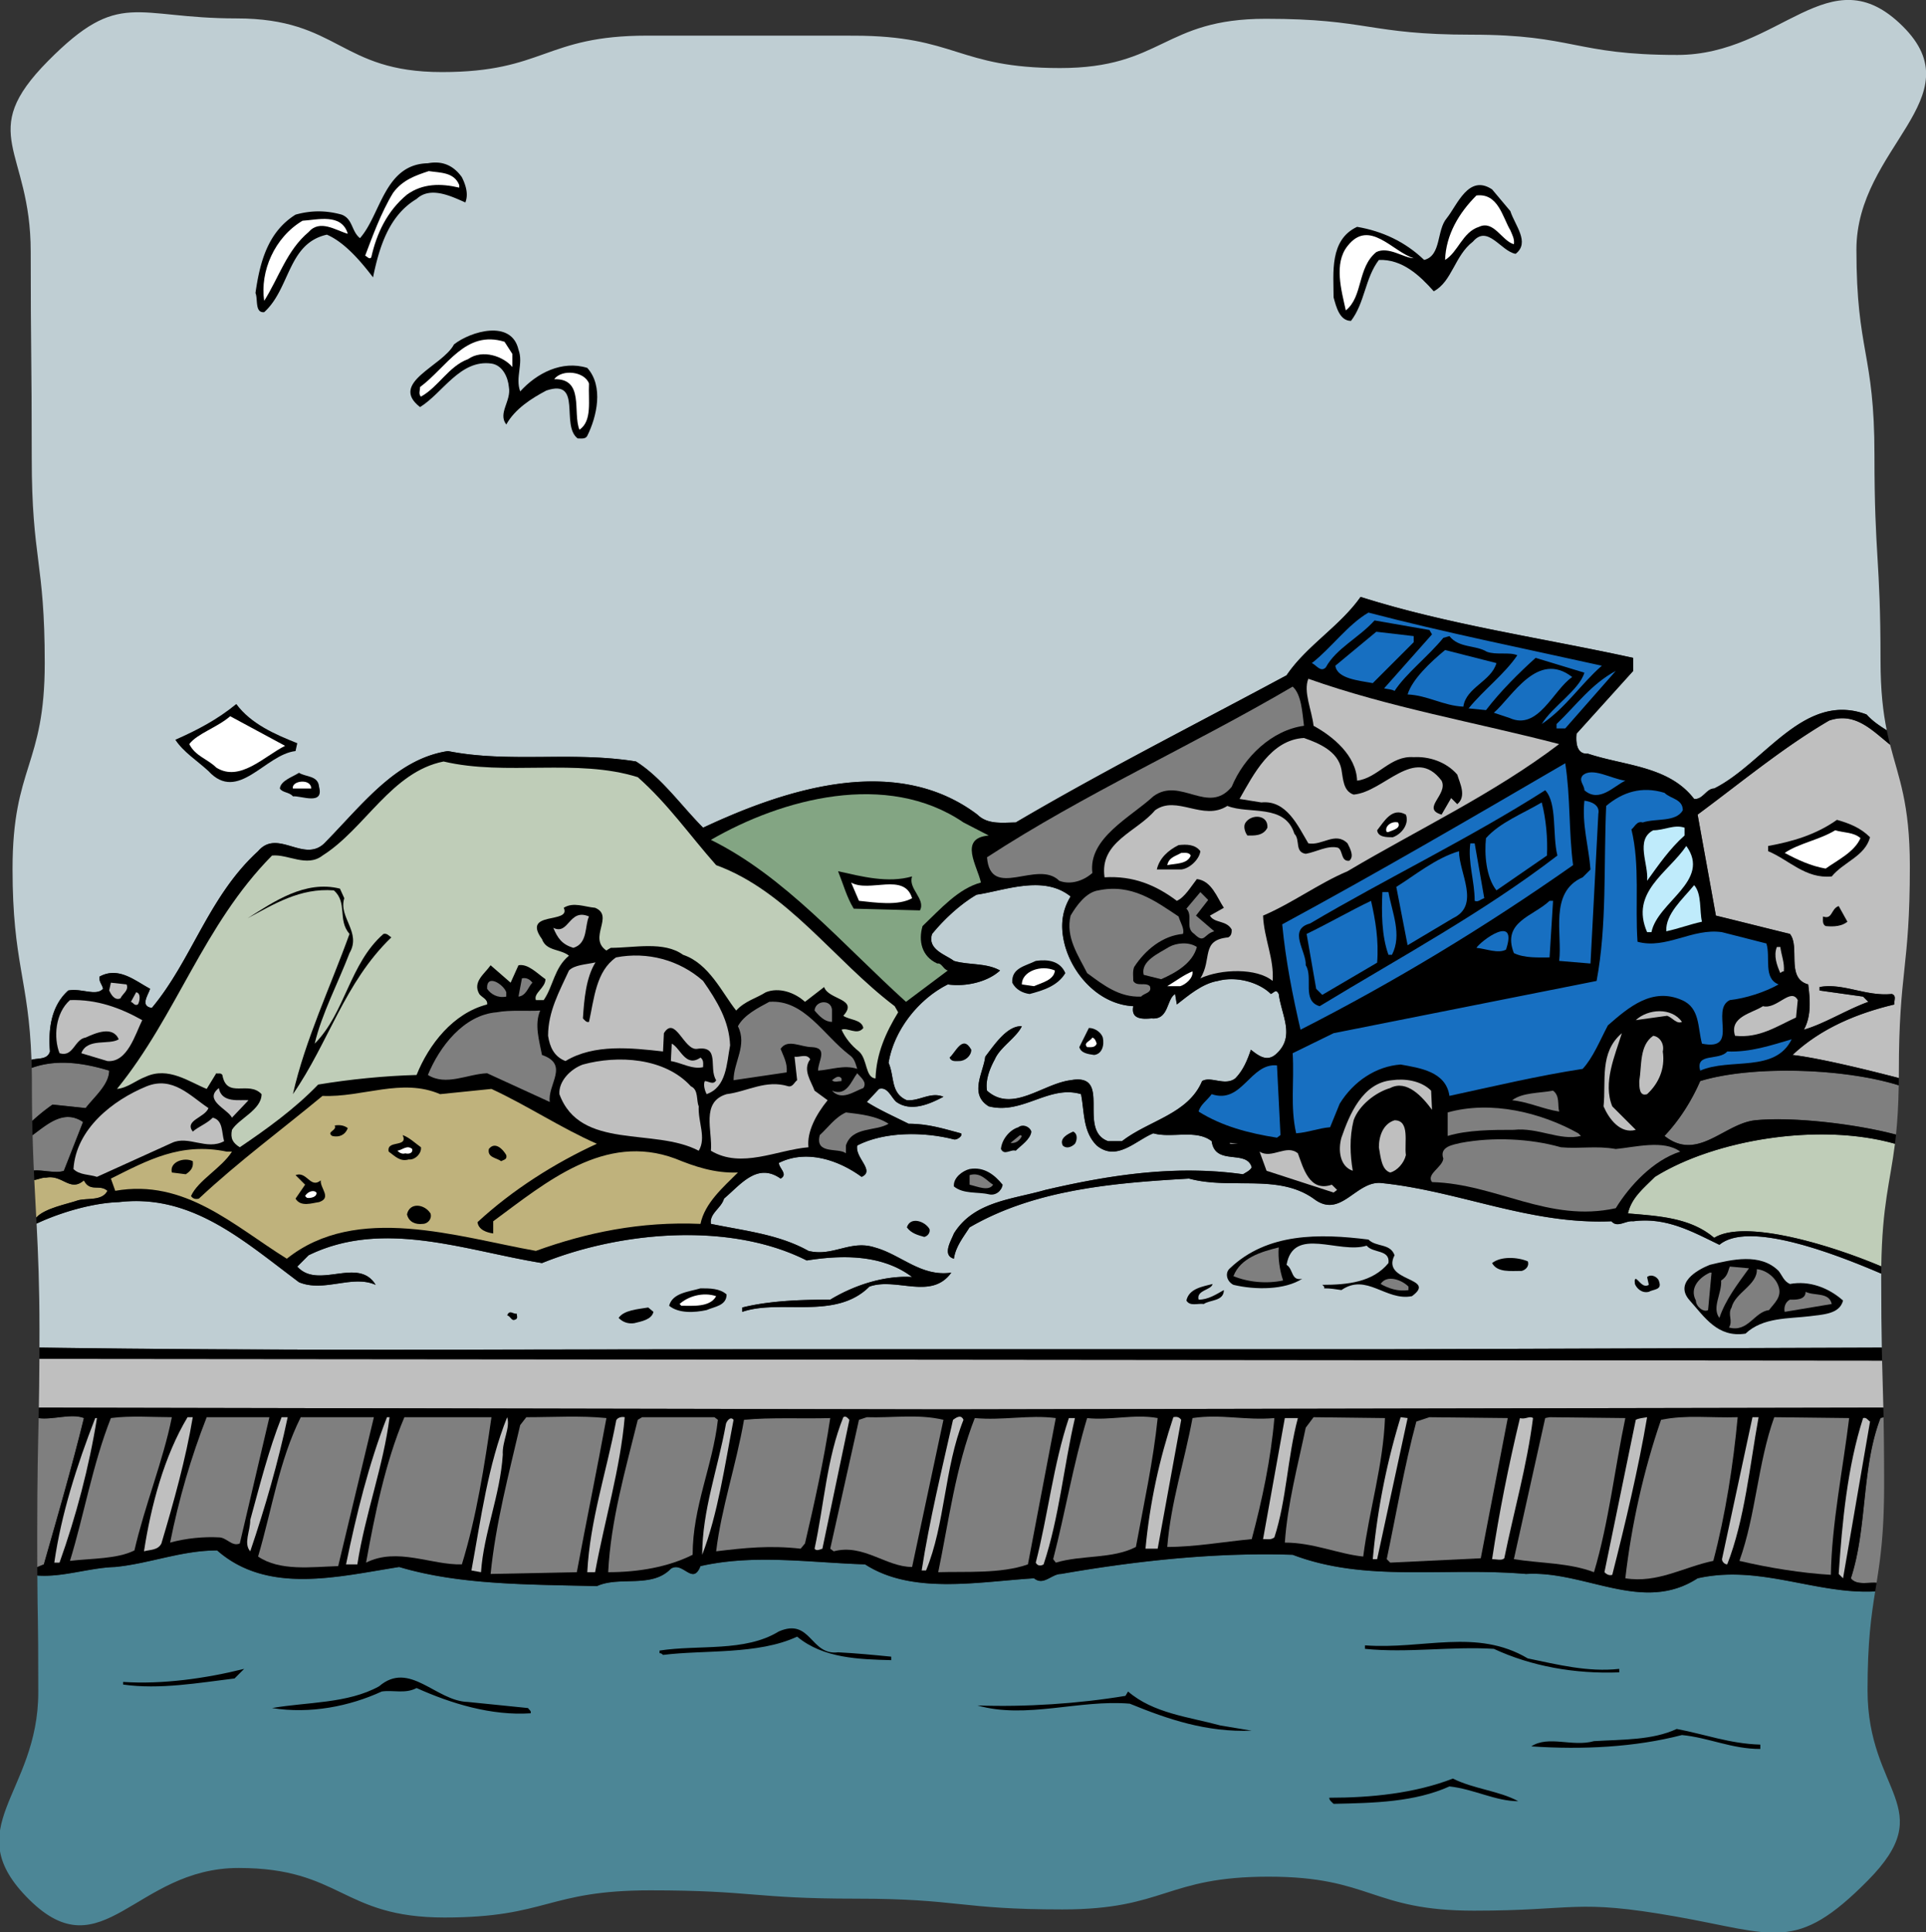 <svg xmlns="http://www.w3.org/2000/svg" width="424.629" height="426.07"><rect width="100%" height="100%" fill="#333333" stroke="none"/><defs><clipPath id="a"><path d="M2 0h422.629v234H2Zm0 0"/></clipPath><clipPath id="b"><path d="M0 341h419v85.07H0Zm0 0"/></clipPath></defs><g clip-path="url(#a)"><path fill="#bfced3" d="M11.012 231.84c-.387-4.8.191-9.985 4.031-13.442 2.879-.574 6.144 1.344 7.68-.382-.192-.961-.961-1.536-.77-2.688 4.227-2.305 7.875.961 11.137 2.688-.383 1.343-2.305 3.84.387 4.222 8.832-10.558 12.48-24.574 23.421-34.558 4.418-5.184 10.368 3.074 14.977-2.114 8.258-8.445 15.55-18.238 26.879-19.964 13.441 2.687 27.457 0 41.473 2.3 5.761 3.649 9.984 9.793 14.785 14.594 18.047-8.45 42.433-16.512 60.48-2.879 2.305 2.305 5.762 1.727 8.45 1.727 19.581-11.52 39.742-21.696 59.71-32.45 4.418-6.527 11.711-10.75 16.32-17.277 19.391 6.145 39.938 9.024 60.098 13.438v2.883l-12.48 13.824c-.192 1.918 0 4.605 2.496 4.414 8.062 2.687 17.855 2.687 23.422 9.984 1.922.192 2.687-2.305 4.418-2.305 11.136-5.566 19.777-21.503 33.597-16.32 1.301 1.445 2.872 2.508 4.457 3.488-.804-3.941-1.378-8.687-1.378-15.457 0-22.62-1.336-22.62-1.336-45.242 0-22.644-3.977-22.644-3.977-45.293 0-22.523 26.188-33.418 10.184-49.27-16.157-16-26.922 6.352-49.664 6.352-22.704 0-22.704-4.468-45.41-4.468-22.672 0-22.672-3.504-45.344-3.504-22.676 0-22.676 10.863-45.352 10.863-22.773 0-22.773-7.14-45.547-7.14-22.738 0-22.738-.009-45.476-.009-22.621 0-22.621 8.036-45.246 8.036-22.645 0-22.645-11.832-45.29-11.832-22.523 0-25.703-6.618-41.554 9.386-16 16.157-3.82 19.282-3.82 42.024 0 22.703.226 22.703.226 45.41 0 22.672 2.867 22.672 2.867 45.344 0 22.675-7.097 22.675-7.097 45.351 0 20.805 3.558 24.29 4.175 42.098 1.364-.422 3.528.066 4.07-1.832"/></g><path fill="#7f7f7f" d="M18.883 244.32c1.918-2.496 5.183-5.183 5.183-8.257-5.562-1.668-11.484-2.61-17.074-.598.028 1.164.043 2.375.043 3.664 0 2.887.028 5.543.074 8.027a42.791 42.791 0 0 1 4.477-3.605l7.297.77m-4.801 13.824 4.223-10.754c-4.211-2.864-7.836.484-11.125 2.906.074 2.765.172 5.332.285 7.789 2.027-.168 4.941.703 6.617.059M408.07 348c1.235 1.61 3.817.836 5.66.996.856-5.363 1.665-11.02 1.665-21.707 0-6.39-.051-10.98-.125-14.781a5.27 5.27 0 0 0-.672.164c-4.227 10.945-2.88 24.191-6.528 35.328"/><path fill="#bfb27c" d="M23.684 262.563c-1.73-1.54-3.84.382-5.184-2.305-3.074 2.687-4.734-1.356-8.383-.586-.597-.102-1.597.34-2.555.52.137 2.82.286 5.53.43 8.28 1.797-2.066 6.988-3.023 9.164-3.8 2.11-.574 5.375.191 6.528-2.11"/><path fill="#bfbfbf" d="m8.563 310.371 200.015.383 206.649-.383c-.086-3.71-.188-6.781-.278-10.371l-406.262-.383c-.023 4.399-.07 7.785-.124 10.754"/><g clip-path="url(#b)"><path fill="#4c8696" d="M374.277 348c-12.097 7.875-24.77-1.727-37.824-.957-18.047-1.54-35.328 1.918-51.457-4.227-16.894-.574-34.559 1.344-51.07 4.227-2.114 0-3.84 2.687-5.953.957-12.29.77-26.88 3.648-37.25-3.07-12.286-.383-24.383-2.305-36.286.382-1.73 4.418-3.84-1.152-6.53.579-4.223 4.414-11.329 1.535-16.317 3.84-14.594-.387-30.149-.192-43.586-4.227-13.442 2.113-28.992 6.144-40.129-3.649-7.871 0-14.785 2.883-22.465 3.649-5.84.18-11.52 2.308-17.183 1.887.054 10.98.21 6.964.21 25.742 0 22.523-18 29.863-2 45.71 16.16 16.005 23.403-6.972 46.145-6.972 22.703 0 22.703 10.922 45.406 10.922 22.672 0 22.672-5.988 45.348-5.988s22.676 1.832 45.351 1.832c22.774 0 22.774 2.375 45.543 2.375 22.743 0 22.743-7.223 45.48-7.223 22.622 0 22.622 7.496 45.243 7.496 22.645 0 22.215-2.644 44.516 1.29 21.832 3.843 26.441 8.109 42.289-7.895 16.004-16.157-.016-19.243-.016-41.985 0-10.754.82-16.414 1.684-21.804-13.125.703-25.367-5.973-39.149-2.891"/></g><path fill="#7f7f7f" d="M18.5 312.672c-2.75-1.098-6.871.445-9.98.012-.141 6.878-.313 12.355-.313 25.691 0 2.875.004 5.21.012 7.152l1.449-.597c3.07-10.754 6.14-21.313 8.832-32.258"/><path fill="#bfbfbf" d="M403.27 158.879c-10.176 5.953-19.391 13.633-28.993 20.738 1.344 7.488 2.688 14.781 4.032 22.27 5.57 1.343 10.753 2.687 16.32 4.035 2.305 2.879-.957 9.789 4.031 11.133.387 3.074.77 6.914-.957 9.984 4.606-1.344 9.406-4.414 14.207-6.144l-1.152-1.153-9.602-1.344v-.765c5.184-.961 10.18 2.11 15.938 1.535 1.152.383.383 1.535.578 2.305-8.067 1.918-16.133 5.183-22.469 11.136 5.703.653 16.434 3.258 23.43 5.086.004-.367.008-.722.008-1.105 0-22.774 2.426-22.774 2.426-45.547 0-14.047-2.465-19.418-4.352-26.832-4.02-3.234-7.73-7.285-13.445-5.332"/><path fill="#7f7f7f" d="M374.852 238.367c-1.918 4.418-4.606 8.64-7.872 12.098 7.297 5.758 13.055-2.688 19.97-3.457 8.093-.824 21.968.75 31.07 3.16.308-2.977.53-6.465.597-10.867-12.453-3.864-32.613-4.348-43.765-.934"/><path fill="#bfcdb8" d="M364.867 259.488c-2.496 2.496-5.183 4.61-5.949 8.063 6.91.578 13.824.96 19.008 5.379 6.656-4.145 25.304 1.418 36.847 6.297.207-13.676 1.938-18.438 3.012-27.032-16.762-4.757-39.867-.863-52.918 7.293"/><path fill="#bfced3" d="M379.078 274.465c-5.953-2.88-11.715-6.145-19.008-5.184-1.73-.191-3.457 1.535-4.8 0-18.047.77-33.602-6.719-50.88-8.449-5.57-.383-8.831 8.066-14.785 3.457-7.875-5.57-18.242-1.922-27.457-4.418-17.09.961-34.175 2.496-48.382 10.754-1.344 2.11-3.075 4.223-3.457 6.91-2.688-.765-.579-4.031 0-5.566 4.414-7.106 12.863-7.489 20.16-9.602 14.015-3.262 28.61-5.566 43.582-3.453.578-.387 1.539-.77 1.922-1.535-1.153-4.035-8.063-.195-8.832-5.762-3.457-2.687-8.832-.578-12.864-1.73-3.84 1.539-8.062 6.336-12.48 2.687-3.074-3.07-2.688-7.293-3.457-11.324-7.106-2.113-12.863 4.605-20.352 2.687-4.418-2.687-1.152-7.488-.77-10.945 1.923-2.496 4.802-6.914 8.067-6.719-1.152 2.497-4.8 4.606-5.953 7.293-1.152 2.114-2.113 4.61-1.727 6.914 5.567 4.993 12.286-1.535 18.43-2.304 9.41-1.727 1.344 10.945 8.258 13.441h3.07c5.953-4.61 14.594-5.953 17.664-13.25 1.922-1.152 4.993 1.153 7.297-.574 1.727-1.73 2.688-4.031 3.457-6.336 1.727 1.344 3.649 2.879 5.758.766 4.035-3.84.961-8.446.387-13.055-.578-1.152-.961-.383-1.73 0-2.497-2.496-7.485-4.031-11.712-2.879-3.457.574-6.527 3.262-9.023 5.184l-.383-2.305c-1.922 1.152-1.348 5.762-5.183 5.375-2.114.191-4.61.191-4.036-2.688-7.297-.382-13.054-6.527-14.976-13.054-1.153-4.031-.957-7.68 1.152-11.137-5.95-4.8-14.398-1.344-20.734-.383-3.649 2.11-7.297 5.567-9.793 8.64-1.153 3.454 3.07 4.606 4.8 5.95 3.262.961 7.102.387 10.176 2.113-2.687 2.496-7.488 3.649-11.52 3.07-6.527 3.266-11.905 10.176-13.058 17.282 1.348 3.07.387 6.719 4.035 8.258 2.88.191 5.184-1.922 8.063-.77-2.879 1.535-7.106 3.457-10.367 1.153-1.153-.961-1.922-3.457-3.84-2.88l-2.688 2.88c2.688 1.726 6.145 3.261 9.215 4.8 4.414 0 7.871 1.153 11.52 2.11.578.386-.77 1.539-1.535 1.343-6.72-1.726-15.36-1.726-21.313 1.344-.574 2.692 4.031 5.57.961 6.914-4.992-3.648-12.098-6.144-18.242-3.074 0 1.152 2.113 2.5.387 3.457-5.188-3.648-8.832 1.344-12.48 4.418-.579 2.11-3.267 3.262-2.884 5.566 7.489 1.54 14.977 2.305 21.504 5.954 5.38 1.343 9.219-2.496 14.594-.77 5.762 1.54 10.176 6.531 16.894 5.57-4.414 6.145-12.093.961-18.046 3.07-7.489 7.489-19.582 2.688-28.032 5.571v-.96c6.145-1.536 13.246-1.727 19.391-1.727 5.379-3.266 12.098-5.38 18.05-4.993-6.335-4.8-14.784-4.992-23.234-3.648-17.086-8.64-41.28-6.336-58.367.574-16.703-2.687-34.945-9.793-51.457-1.726l-2.496 2.496c4.61 5.183 13.441-2.305 17.281 4.03-5.183-2.304-11.328 1.727-16.898-.573-12.094-9.028-23.613-19.586-39.742-17.668-5.871.183-13.13 2.37-18.118 4.742.344 6.668.641 13.734.641 23.332 0 1.422-.004 2.75-.008 4 51.598.754 103.938.375 153.996.375h142.082l110.114-.367c-.078-3.887-.133-8.57-.133-15.196 0-.386.004-.75.004-1.12-11.18-4.798-29.395-11.594-35.68-6.356"/><path d="M411.523 157.535c-13.82-5.183-22.46 10.754-33.597 16.32-1.73 0-2.496 2.497-4.418 2.305-5.567-7.297-15.36-7.297-23.422-9.984-2.496.191-2.688-2.496-2.496-4.414l12.48-13.825v-2.882c-20.16-4.414-40.707-7.293-60.097-13.438-4.61 6.528-11.903 10.75-16.32 17.278-19.97 10.753-40.13 20.93-59.712 32.449-2.687 0-6.144.578-8.449-1.727-18.047-13.633-42.433-5.57-60.48 2.88-4.801-4.802-9.024-10.946-14.785-14.595-14.016-2.3-28.032.387-41.473-2.3-11.328 1.726-18.621 11.52-26.879 19.964-4.61 5.188-10.559-3.07-14.977 2.114-10.941 9.984-14.59 24-23.421 34.558-2.692-.383-.77-2.879-.387-4.222-3.262-1.727-6.91-4.993-11.137-2.688-.191 1.152.578 1.727.77 2.688-1.535 1.726-4.801-.192-7.68.382-3.84 3.457-4.418 8.641-4.031 13.442-.543 1.898-2.707 1.41-4.07 1.832.019.582.038 1.18.05 1.793 5.59-2.012 11.512-1.07 17.074.597 0 3.075-3.265 5.762-5.183 8.258l-7.297-.77a42.791 42.791 0 0 0-4.477 3.606c.02 1.078.043 2.121.07 3.14 3.29-2.421 6.915-5.769 11.126-2.905l-4.223 10.754c-1.676.644-4.59-.227-6.617-.06.031.712.062 1.415.097 2.106.958-.18 1.958-.62 2.555-.52 3.649-.769 5.309 3.274 8.383.587 1.344 2.687 3.453.765 5.184 2.304-1.153 2.301-4.418 1.536-6.528 2.11-2.176.777-7.367 1.734-9.164 3.8l.07 1.325c4.989-2.371 12.247-4.559 18.118-4.742 16.129-1.918 27.648 8.64 39.742 17.668 5.57 2.3 11.715-1.73 16.898.574-3.84-6.336-12.672 1.152-17.28-4.031l2.495-2.496c16.512-8.067 34.754-.961 51.457 1.726 17.086-6.91 41.281-9.215 58.367-.574 8.45-1.344 16.899-1.152 23.235 3.648-5.953-.386-12.672 1.727-18.051 4.992-6.145 0-13.246.192-19.39 1.727v.961c8.449-2.883 20.542 1.918 28.03-5.57 5.954-2.11 13.633 3.074 18.047-3.07-6.718.96-11.132-4.032-16.894-5.57-5.375-1.728-9.215 2.112-14.594.769-6.527-3.649-14.015-4.414-21.504-5.954-.383-2.304 2.305-3.457 2.883-5.566 3.649-3.074 7.293-8.066 12.48-4.418 1.727-.957-.386-2.305-.386-3.457 6.144-3.07 13.25-.574 18.242 3.074 3.07-1.343-1.535-4.222-.96-6.914 5.952-3.07 14.593-3.07 21.312-1.344.765.196 2.113-.957 1.535-1.343-3.649-.957-7.106-2.11-11.52-2.11-3.07-1.539-6.527-3.074-9.215-4.8l2.688-2.88c1.918-.577 2.687 1.919 3.84 2.88 3.261 2.304 7.488.382 10.367-1.153-2.879-1.152-5.184.961-8.063.77-3.648-1.54-2.687-5.188-4.035-8.258 1.153-7.106 6.531-14.016 13.059-17.281 4.031.578 8.832-.575 11.52-3.07-3.075-1.727-6.915-1.153-10.176-2.114-1.73-1.344-5.954-2.496-4.801-5.95 2.496-3.073 6.144-6.53 9.793-8.64 6.336-.96 14.785-4.418 20.734.383-2.11 3.457-2.305 7.106-1.152 11.137 1.922 6.527 7.68 12.672 14.976 13.054-.574 2.88 1.922 2.88 4.036 2.688 3.835.387 3.261-4.223 5.183-5.375l.383 2.305c2.496-1.922 5.566-4.61 9.023-5.184 4.227-1.152 9.215.383 11.711 2.879.77-.383 1.153-1.152 1.73 0 .575 4.61 3.65 9.215-.386 13.055-2.11 2.113-4.031.578-5.758-.766-.77 2.305-1.73 4.605-3.457 6.336-2.304 1.727-5.375-.578-7.297.574-3.07 7.297-11.71 8.64-17.664 13.25h-3.07c-6.914-2.496 1.152-15.168-8.258-13.441-6.144.77-12.863 7.297-18.43 2.304-.386-2.304.575-4.8 1.727-6.914 1.152-2.687 4.8-4.796 5.953-7.293-3.265-.195-6.144 4.223-8.066 6.72-.383 3.456-3.649 8.257.77 10.944 7.488 1.918 13.245-4.8 20.35-2.687.77 4.031.384 8.254 3.458 11.324 4.418 3.649 8.64-1.148 12.48-2.687 4.032 1.152 9.407-.957 12.864 1.73.77 5.567 7.68 1.727 8.832 5.762-.383.766-1.344 1.148-1.922 1.535-14.973-2.113-29.567.191-43.582 3.453-7.297 2.113-15.746 2.496-20.16 9.602-.579 1.535-2.688 4.8 0 5.566.382-2.687 2.113-4.8 3.457-6.91 14.207-8.258 31.293-9.793 48.382-10.754 9.215 2.496 19.582-1.152 27.457 4.418 5.954 4.61 9.215-3.84 14.786-3.457 17.277 1.73 32.832 9.219 50.879 8.45 1.343 1.534 3.07-.192 4.8 0 7.293-.962 13.055 2.304 19.008 5.183 6.285-5.238 24.5 1.558 35.68 6.355.004-.543.008-1.078.015-1.593-11.543-4.88-30.191-10.442-36.847-6.297-5.184-4.418-12.098-4.801-19.008-5.38.766-3.452 3.453-5.566 5.95-8.062 13.05-8.156 36.155-12.05 52.917-7.293.082-.652.16-1.324.234-2.027-9.101-2.41-22.976-3.984-31.07-3.16-6.914.77-12.672 9.215-19.969 3.457 3.266-3.457 5.954-7.68 7.872-12.098 11.152-3.414 31.312-2.93 43.765.934.008-.524.012-1.059.016-1.606-6.996-1.828-17.727-4.433-23.43-5.086 6.336-5.953 14.402-9.218 22.469-11.136-.195-.77.574-1.922-.578-2.305-5.758.574-10.754-2.496-15.938-1.535v.765l9.602 1.344 1.152 1.153c-4.8 1.73-9.601 4.8-14.207 6.144 1.727-3.07 1.344-6.91.957-9.984-4.988-1.344-1.726-8.254-4.031-11.133-5.567-1.348-10.75-2.692-16.32-4.035-1.344-7.489-2.688-14.782-4.032-22.27 9.602-7.105 18.817-14.785 28.992-20.738 5.715-1.953 9.426 2.098 13.446 5.332a66.955 66.955 0 0 1-.735-3.188c-1.586-.98-3.156-2.043-4.457-3.488M162.691 297.504c-50.058 0-102.398.379-153.996-.375 0 .871-.004 1.691-.007 2.488l406.261.383c-.023-.914-.043-1.863-.062-2.863l-110.114.367H162.691M8.563 310.371c-.012.797-.028 1.563-.043 2.313 3.109.433 7.23-1.11 9.98-.012-2.691 10.945-5.762 21.504-8.832 32.258l-1.45.597c0 .672.005 1.282.009 1.864 5.664.422 11.343-1.707 17.183-1.887 7.68-.766 14.594-3.649 22.465-3.649 11.137 9.793 26.687 5.762 40.129 3.649 13.437 4.035 28.992 3.84 43.586 4.226 4.988-2.304 12.094.575 16.316-3.84 2.692-1.73 4.801 3.84 6.531-.577 11.903-2.688 24-.766 36.286-.383 10.37 6.718 24.96 3.84 37.25 3.07 2.113 1.73 3.84-.957 5.953-.957 16.512-2.883 34.176-4.8 51.07-4.227 16.129 6.145 33.41 2.688 51.457 4.227 13.055-.77 25.727 8.832 37.824.957 13.782-3.082 26.024 3.594 39.149 2.89l.304-1.894c-1.843-.16-4.425.613-5.66-.996 3.649-11.137 2.301-24.383 6.528-35.328.214-.07.441-.121.672-.164-.012-.742-.028-1.445-.043-2.137l-206.649.383-200.016-.383M101.828 39.07c.766 1.535 1.535 3.649.766 5.57-3.07-1.343-7.68-3.648-10.75-.769-6.145 3.649-8.258 10.75-9.602 17.281-2.496-3.265-6.144-7.68-10.176-9.41-8.64 1.922-8.062 11.906-13.824 17.09-2.11.191-1.344-2.883-1.918-4.227.957-6.718 2.688-13.437 8.832-17.277 3.453-.96 6.719-.96 10.176 0 2.496.957 2.11 3.649 4.031 5.184 4.61-5.184 5.375-16.32 14.977-16.512 3.07-.578 5.566.383 7.488 3.07"/><path fill="#fff" d="M101.25 40.8v.575c-4.031-.96-8.063-.96-11.52 1.535-4.414 3.649-6.718 8.64-7.87 13.824-.383.578-.962-.191-1.344-.382 1.535-4.032 3.457-9.41 6.144-13.825 2.11-2.879 4.992-3.84 7.871-4.8 2.496.382 5.567.191 6.719 3.074"/><path d="M332.996 46.559c.961 3.074 4.418 6.914 1.152 9.41-3.261-.578-6.144-6.532-9.406-2.692-4.031 3.075-4.61 8.832-8.64 10.946-3.075-3.457-6.914-7.106-12.098-6.91-3.07 4.03-3.07 9.406-6.145 13.437-2.496 0-3.261-3.07-3.84-5.184 0-5.375-.956-12.671 5.184-15.55 5.57.96 10.563 3.261 14.785 7.297 3.84-.961 2.688-6.532 4.992-9.22 2.305-2.878 4.801-9.788 9.985-6.335l4.031 4.8"/><path fill="#fff" d="M332.996 50.781c.387.961.961 1.922.77 3.074-2.688-.77-4.418-5.375-7.68-3.84-3.649 1.153-4.61 5.567-7.488 7.297.191-5.57 3.07-10.37 6.91-14.21 4.8-.575 5.762 4.8 7.488 7.68m-256.32.768c-2.688-.769-6.145-3.265-8.64-.382-4.802 4.031-6.528 9.984-9.794 15.168-.96-6.527 2.305-14.016 8.45-17.664 3.265-.192 8.64-1.73 9.984 2.879m235.008 5.375c-2.11 0-5.567-2.688-8.254-1.344-4.227 3.457-2.88 9.793-6.72 12.863-.964-4.414-2.69-10.367.384-14.207 4.8-6.144 9.984 1.344 14.59 2.688"/><path d="M114.309 77.086c1.152 3.074-.77 6.144.382 9.219 3.649-4.035 9.215-6.914 14.786-5.188 3.644 4.035 2.113 10.754 0 14.977-.387.77-1.344.578-2.114.578-3.84-2.883 1.153-13.25-6.91-10.563-3.266 1.73-6.914 4.036-8.832 7.489-1.922-2.493 1.149-5.184.574-8.254-.191-2.114-1.343-4.801-3.84-5.184-6.914-.96-10.753 6.528-15.746 9.598-6.91-5.375 4.993-9.024 7.489-13.824 3.648-2.88 12.672-5.567 14.21 1.152"/><path fill="#fff" d="M112.965 78.047v2.879c-1.922-2.305-6.531-4.031-9.793-1.727-4.223 1.535-6.527 6.145-10.367 8.254-.578-.574-.196-1.344-.196-2.11 5.953-4.417 9.985-12.671 18.625-9.984l1.73 2.688m16.896 6.527c-.192 3.649.769 8.258-2.114 10.176-1.535-3.84 1.152-11.328-5.566-11.137 1.726-2.3 6.718-1.726 7.68.961"/><path fill="#176fc1" d="M353.156 146.785c-4.8 4.223-7.87 9.215-13.246 12.863 2.305-3.84 8.254-7.488 9.406-11.328l-10.75-3.265c-3.648 3.265-7.875 7.488-10.945 11.52l-3.84-.384c3.457-4.222 7.871-7.488 10.75-11.71-1.726-.77-4.605 0-6.718-.77-2.497-1.535-6.145-.766-8.254-3.453l-1.344.383c-3.266 4.03-8.258 7.87-10.754 11.71-.574-.382-1.535-.382-2.305-.574l10.563-11.906-.578-.96-12.094-2.11c-3.457 3.84-8.45 6.144-10.754 10.367-1.152 1.152-2.113-.574-3.07-.961 4.222-3.262 7.87-8.445 12.476-11.137 16.899 4.418 34.18 7.875 51.457 11.715"/><path fill="#176fc1" d="m311.684 141.602-9.024 9.023c-3.07-.578-7.87-.96-8.254-3.84l9.024-7.488 8.254.96v1.345m18.242 4.605c-1.153 4.031-6.723 5.379-7.297 9.602-4.414-.192-7.871-2.496-12.29-2.688.962-3.266 4.993-7.105 8.259-9.793l11.328 2.879m16.703 3.074c-4.223 2.88-7.488 11.903-13.824 9.024l-3.457-1.153c4.035-3.457 9.601-13.824 17.28-7.87m-1.534 11.328h-1.922v-.962c4.418-4.222 7.68-8.832 13.058-11.71l-11.136 12.671"/><path fill="#bfbfbf" d="M343.75 164.063c-14.402 10.945-31.105 18.816-46.656 28.035-6.336 2.687-12.29 7.101-18.625 9.789.191 4.992 2.496 9.601 2.11 14.402-3.454-2.883-11.325-2.687-15.934-.578 2.687-4.223 0-8.445 6.144-9.024.77-.382.77-1.152.77-1.726-1.153-2.113-3.844-1.344-4.801-3.074l3.07-1.727c-1.535-2.305-2.687-5.953-5.95-6.336-1.347 1.727-2.69 4.031-4.417 4.801-4.61-3.457-9.602-5.57-15.938-5.184-1.152-7.875 7.106-9.984 11.137-14.785 4.8-3.457 10.563 2.496 15.938-.96 4.797 1.921 12.672-.575 14.78 6.144 1.349 1.344 0 4.031 2.5 4.418 2.302-.387 4.798-1.922 7.102-1.348 1.153.578.579 3.074 2.497 2.883 1.152-.961.191-2.688-.383-3.84-2.688-2.687-5.57.574-8.64 0-2.306-3.84-4.802-9.601-10.368-9.023l-4.8-.77c3.07-5.375 6.91-13.055 14.206-13.441 3.266 1.152 7.488 2.883 8.254 6.914.387 2.11.387 4.8 2.692 5.566 6.718-.574 13.44-10.941 19.39-3.07 1.535 3.07-4.605 6.144 0 7.488l2.113-3.648 1.344 1.344c2.113-1.727.574-4.61 0-6.528-2.496-2.883-6.336-4.031-9.601-3.84-5.184-.386-7.871 4.606-12.48 5.184-.192-5.57-5.376-9.793-9.599-12.098-.382-3.457-2.304-7.488-1.152-10.367 17.856 6.336 36.863 9.602 55.297 14.399"/><path fill="#7f7f7f" d="M287.492 160.031c-7.101.961-13.246 6.914-15.933 13.442-5.188 6.336-11.329-2.305-17.282 2.113-4.992 4.605-14.402 9.215-13.441 16.894-1.922 1.727-4.8 2.688-7.297 1.727-4.8-4.8-15.168 4.418-15.934-5.184 21.504-14.015 45.122-24.574 67.391-37.632 1.922 1.73 2.113 5.57 2.496 8.64"/><path d="m65.54 163.871-.384 1.73c-6.722.766-12.672 11.52-19.199 4.415-2.496-2.305-5.57-4.223-7.297-6.91 4.8-2.114 9.215-4.418 13.438-7.876 3.265 4.418 8.64 6.723 13.441 8.641"/><path fill="#fff" d="M62.852 164.45c-4.61 2.304-9.985 8.062-15.168 4.796-1.922-1.918-4.61-2.492-5.954-5.183 1.73-2.301 6.145-3.649 9.024-6.141l12.098 6.527"/><path fill="#bfbfbf" d="M120.836 228.383c.383 2.496 1.344 4.61 3.84 5.57 6.336-3.84 14.594-2.883 21.504-2.113l.191-4.031c2.496-4.032 4.418 3.84 7.297 3.457 5.184-.77 2.496 4.222 4.223 6.91-.575 1.152-1.727.191-2.496.191-.383.77 0 2.113.386 2.883 4.414-1.54 4.414-6.723 5.184-10.754-.192-5.375-2.88-9.793-5.953-14.207-5.184-4.61-12.29-6.527-19.2-5.184-4.417 3.07-4.8 9.024-5.953 14.208-.574.19-.96-.383-1.343-.77.273-4.133.66-8.953 2.77-12.344-2.13.485-4.575.52-5.845 1.785-2.109 4.61-4.605 9.024-4.605 14.399"/><path fill="#bfcdb8" d="M197.254 221.855c-13.441-10.175-23.617-25.343-39.363-31.101-5.95-6.723-10.559-13.441-17.278-19.395-13.441-4.222-28.992-.191-42.816-3.457-11.52 2.305-17.281 14.785-26.692 20.739-3.453 2.687-7.68-.383-11.132 0C44.8 204 39.043 223.777 25.793 240.098c2.305-.196 4.227-1.922 6.34-2.692 4.988-2.3 9.597 1.153 13.437 2.692l2.114-3.457c.382.191.96-.192 1.343.382.961 5.375 5.758 1.153 8.641 4.227 0 3.453-4.992 5.375-6.527 7.871-.387 1.918.191 2.879 1.726 3.84 5.953-4.031 12.098-8.45 17.281-13.824 6.91-1.153 14.59-1.922 21.696-2.114 2.687-6.718 8.062-13.632 15.55-15.55.192-1.153-1.152-1.535-1.726-2.305-1.535-2.688 1.152-4.414 2.496-6.336l4.414 3.84 1.73-3.84c2.114-.383 4.032 1.727 5.95 3.07 0 1.922-2.688 3.075-2.11 4.61h1.727c2.113-3.07 2.305-7.106 5.566-9.793-1.918-1.535-4.988-.957-5.949-3.649-4.61-6.336 6.528-3.261 4.797-6.91 2.113-1.344 4.61-.191 6.914 0 4.317 1.8-1.629 6.613 2.488 9.426.305-.215.625-.414.97-.594 5.183 0 11.71-1.535 15.937 1.535 5.757 1.922 8.636 8.45 11.71 12.29 1.919-2.114 4.415-2.688 6.528-4.032 2.879-1.152 6.336 0 8.64 2.11l4.223-3.262c.961 2.879 7.68 2.496 4.227 6.336 1.344.96 4.031.765 4.414 2.687-1.344 1.727-3.457-.191-4.8.383.769 1.73 2.112 3.457 3.839 4.8 1.922 1.727 1.344 5.763 3.648 5.954.192-5.57 2.305-10.176 4.993-14.594l-.766-1.344"/><path fill="#176fc1" d="M345.094 168.29c1.152 7.296.765 15.167 1.726 22.464-19.39 13.629-39.36 25.726-60.093 36.285-1.73-7.488-3.266-15.168-4.036-23.23 20.93-11.329 41.664-23.426 62.403-35.52m13.246 3.84c-2.496 1.152-5.758 4.992-9.024 2.11 0-1.15-1.343-2.11-.382-3.262 2.113-1.922 6.336.765 9.406 1.152"/><path d="M70.34 173.473c1.152 4.222-4.031 1.918-5.762 2.113-.766-.961-2.305-.77-2.879-1.73.192-1.727 2.688-2.497 4.223-3.458 1.539.961 4.226.579 4.418 3.075"/><path fill="#fff" d="M68.61 173.855h-4.032c-.383-1.726 4.031-2.304 4.031 0"/><path fill="#176fc1" d="M371.012 178.656c-1.535 2.688-5.95 1.727-8.832 2.688-1.344-.383-1.727.96-2.496 1.535 1.921 7.875.77 16.512 1.343 24.77 6.336 1.726 12.098-3.075 18.625-2.114l9.793 2.496c.961 3.074-.77 7.68 2.688 9.024-3.07 1.73-7.293 3.074-10.75 3.457-4.418 2.113 2.3 11.328-6.145 9.601-.96-3.457-.386-7.875-4.418-9.601-6.527-2.88-11.71 1.535-16.32 5.566-1.727 3.266-3.262 7.106-5.566 9.602-9.985 1.535-19.586 3.84-29.375 5.953-.77-5.375-6.532-6.145-10.754-6.914-5.375.386-10.367 3.648-13.442 8.64l-2.11 5.188c-2.495.187-4.8 1.148-7.487 1.34-1.344-5.95-.387-11.328-.77-17.664l9.024-4.414 57.984-11.52c2.305-12.289 1.535-25.344 2.113-38.594 3.649-3.07 7.871-4.414 12.863-2.879 1.344 1.344 4.032 1.344 4.032 3.84"/><path d="M343.363 188.64c-16.511 12.673-34.75 22.465-52.414 33.215-4.031-1.152-1.344-6.335-3.07-9.023.191-3.07-4.035-7.871.957-9.215 16.898-9.984 34.945-18.625 51.84-29.379 2.687 2.883 1.539 9.793 2.687 14.403"/><path fill="#83a583" d="M217.988 184.223c-6.718.578-2.496 6.722-1.726 10.37-4.992 1.345-8.832 5.759-12.867 9.598-.958 3.266-.192 6.72 3.265 8.258.961-.191 1.344 1.344 2.305 1.535l-9.219 6.91c-14.016-12.671-26.687-27.648-43.008-35.71 15.555-9.024 38.785-15.36 55.684-3.84l5.566 2.879"/><path fill="#176fc1" d="m352.39 179.426-1.73 33.023-6.91-.578c.766-5.758-2.305-15.168 5.184-18.43l1.726-1.73c-.383-4.992-1.918-9.984-1.344-15.168 1.536.191 3.457.96 3.075 2.883m-11.328 9.214-11.137 7.68c-2.305-2.879-2.688-8.062-2.305-11.52 3.07-3.456 8.063-5.374 12.29-7.87.956 3.644 1.343 8.062 1.151 11.71"/><path d="M309.957 179.617c.77 1.918-.77 4.223-2.879 4.992-1.344 0-3.266 0-3.457-1.539 1.535-1.918 3.266-5.183 6.336-3.453m-30.527 2.879c-.961 1.918-3.075 1.727-4.418 1.727-.575-.766-.961-2.11-.383-2.88 1.344-1.917 4.992-1.726 4.8 1.153m132.864 2.114c-1.152 4.222-5.758 5.374-8.45 8.636-5.757.578-9.406-3.644-14.015-5.566v-1.153c5.375-.96 10.563-2.496 15.168-5.757 2.692.765 5.188 1.726 7.297 3.84"/><path fill="#fff" d="M308.23 181.344c.766 1.344-1.343 1.726-2.113 2.113h-.383c-.578-1.152.957-2.496 2.496-2.113"/><path fill="#bfebfb" d="M371.398 184.223c-3.265 2.882-5.761 6.53-8.257 9.984.382-3.648-2.688-9.023 1.343-11.137 2.496 0 4.61-1.343 6.914-.574v1.727"/><path fill="#fff" d="M410.184 184.8c-1.344 3.071-4.997 4.802-7.68 6.72-3.266-.575-6.149-1.918-9.027-3.458 3.074-2.109 7.68-2.878 11.136-4.992 1.922.578 4.032.387 5.57 1.73"/><path fill="#176fc1" d="M327.238 198.047c-.77.191-1.343.96-2.113.578 0-4.418-1.535-8.45-.96-12.672h.96l2.113 12.094"/><path d="M264.645 187.68c-.192 1.726-2.305 3.84-4.223 4.03h-5.375c.574-2.495 2.492-4.222 4.797-5.374 1.726-.191 3.648-.191 4.8 1.344"/><path fill="#bfebfb" d="M364.102 205.535h-.961c-3.84-8.832 4.609-13.055 8.64-19.008 5.567 7.68-6.336 12.29-7.68 19.008"/><path fill="#176fc1" d="M321.668 187.68c0 4.8 4.8 11.906-1.344 14.785l-9.984 5.95-2.496-12.864c4.035-2.496 8.64-6.336 13.824-7.871"/><path fill="#fff" d="M262.531 188.64c-.765 1.919-3.261 1.727-5.183 2.114.382-1.73 1.73-1.922 3.074-2.691.765 0 1.726-.192 2.11.578"/><path d="M201.094 193.246c-.961 2.692 3.07 4.992 1.726 7.488l-14.593-.382c-1.536-2.497-2.301-5.375-3.454-8.254 5.184 1.148 10.942 2.687 16.32 1.148"/><path fill="#fff" d="M201.094 198.047c-3.074 1.73-8.067.96-11.715.578l-1.727-4.031c4.032 2.3 11.711-2.305 13.442 3.453"/><path d="M75.906 198.047c-1.344 4.226 3.84 7.488 1.153 12.098-2.496 6.527-6.145 13.44-7.68 19.968 6.719-6.722 7.68-17.664 15.168-24.191.77-.195 1.152.383 1.73.766-10.37 9.984-13.824 23.234-21.699 34.562 2.688-11.906 8.258-23.617 12.48-35.328-2.687-3.074-.382-6.914-3.456-9.602-7.489-.578-13.247 3.07-19.008 6.145 5.761-3.649 12.672-8.45 20.355-6.527l.957 2.109"/><path fill="#bfebfb" d="M375.238 203.23c-2.687.579-5.183 1.54-7.875 2.114-.191-3.84 3.649-7.106 6.145-10.176 1.73 1.922 1.152 5.762 1.73 8.062"/><path fill="#7f7f7f" d="M259.844 202.078c.386 1.348 1.344 2.692.96 3.844-4.417.383-8.257 3.453-10.753 7.293-.383.96-.192 2.113-.192 3.074.77 1.344 2.688.191 3.649 1.152.578 1.536-1.344 1.536-1.918 2.301-4.8.196-8.258-2.496-11.906-5.183-1.918-3.84-4.801-7.871-3.649-12.672 1.344-2.301 3.457-5.184 6.145-5.567 7.297-1.535 12.48 2.305 17.664 5.758m3.84-.191 4.03 3.457c-2.3.578-2.109 2.879-4.413.578-2.114-1.348-.192-4.035-1.73-5.57l3.074-3.649 1.726 1.73-2.687 3.454"/><path fill="#176fc1" d="M306.117 196.703c.77 4.418 3.07 9.41.77 13.824h-.77c-1.535-4.222-1.535-9.406-1.344-13.824h1.344m-3.84 1.922c.961 4.223 1.727 8.64 1.344 13.633l-12.098 7.101-1.343-1.343-2.11-12.094c4.797-2.305 9.407-4.992 14.207-7.297m39.36 12.48c-2.305 0-5.567.192-7.871-.96-2.688-6.915 4.222-8.067 7.87-11.52h.77l-.77 12.48"/><path d="M407.3 203.23c-1.152.961-2.878 1.153-4.796.961-.77-.382-.578-1.343-.578-2.113 2.113.77 1.726-1.726 3.457-2.3l1.918 3.452"/><path fill="#bfbfbf" d="M129.86 202.078c-.962 1.922-.192 5.953-3.458 6.914-2.496-.77-3.457-2.113-4.414-4.418 3.453 1.73 3.453-4.414 7.871-2.496"/><path fill="#176fc1" d="M332.035 209.375c-1.726.96-4.414-.191-6.527-.383.96-1.535 9.219-7.68 6.527.383"/><path fill="#7f7f7f" d="M263.879 208.8c-.965 3.65-4.8 5.759-7.875 7.102l-3.84-.957c-.77-3.074 3.457-4.8 5.566-6.144 1.73-.961 4.418-1.153 6.149 0"/><path fill="#bfbfbf" d="M392.516 208.8c.195 1.727.96 3.458.77 5.376-.384 0-.575.191-.77.383-.766-1.727-1.536-3.84-.766-5.758h.766"/><path d="M234.883 214.559c-1.727 2.882-4.992 3.84-7.871 4.609-1.535-.191-3.07-.961-3.84-2.496-.192-3.266 2.879-3.649 5.183-4.8 2.688-.384 5.375 0 6.528 2.687"/><path fill="#fff" d="M232.578 213.984c-.191 2.114-2.879 2.688-4.605 3.457l-2.688-.386c0-2.88 4.223-4.414 7.293-3.07m30.336.191c.195 1.535-1.535 2.879-2.684 3.265h-2.882c1.922-1.152 3.648-2.496 5.566-3.265"/><path fill="#7f7f7f" d="M117.379 216.672c-.957.96-1.344 2.879-3.07 3.07l.765-4.031c.961-.191 1.73.191 2.305.96m-5.758 2.114v.957c-1.922.387-3.457-.574-4.226-1.726-.192-3.457 3.648-.961 4.226.77"/><path fill="#bfbfbf" d="M27.906 217.055c.578 1.343-.96 2.113-1.343 3.074-1.344.574-2.114-.961-2.497-1.73l.383-1.727 3.457.383m2.496 4.418c-.765.382-.96-.383-1.535-.578l1.153-2.11c1.152.192.765 2.11.382 2.688m365.571 2.879c-4.223 1.921-8.063 4.609-13.442 4.03-1.344-4.222 3.84-4.991 6.145-6.527 3.074.77 6.144-4.222 7.68-1.343l-.383 3.84m-364.61.578c-1.535 3.07-3.265 9.406-7.68 9.023l-5.761-1.73c1.344-3.453 6.144-1.727 8.258-3.07-1.344-3.075-5.184-1.344-7.297-.383-2.496.382-2.688 4.414-5.762 3.453-1.344-3.453-.957-8.832 2.305-11.711 5.953-.192 11.136 1.726 15.937 4.418"/><path fill="#7f7f7f" d="M187.27 232.61c1.152.765 1.343 1.917 1.726 3.07-2.879-.961-5.762.191-8.64.386 0-2.113 2.304-4.996-1.344-5.187-2.496 0-5.375-1.918-6.91.387.574 1.535 1.535 3.07 1.343 5.183l-11.715 1.727c0-4.031 3.075-7.68.961-11.903 1.344-2.496 4.418-4.035 6.914-5.378 7.68-.575 11.903 7.296 17.665 11.714m-3.84-9.984v2.688c-1.54 0-2.692-1.153-3.84-2.497.191-2.304 3.644-2.496 3.84-.191m-64.325.191c-1.343 3.07-.19 6.72.387 9.793 6.145 2.11 1.153 6.528 1.727 10.368l-13.824-6.336c-4.415.191-9.024 2.879-13.055.382 2.496-6.144 7.87-13.246 15.168-13.824 3.07-.574 6.914-.191 9.597-.383"/><path fill="#bfbfbf" d="M370.82 225.313c-1.152.574-2.11-.961-3.261-1.344l-6.914.96c2.687-2.495 7.87-2.882 10.175.383"/><path d="M243.14 228.77c.383 1.726-.19 3.644-1.921 3.84-1.344-.196-2.88-.387-3.262-1.731l2.11-4.223c1.347 0 2.69.961 3.074 2.114"/><path fill="#bfbfbf" d="m355.46 243.938 5.185 5.183c-3.458.961-5.954-2.496-7.106-5.183.578-5.57-.957-11.907 4.035-16.13-1.539 4.993-4.226 10.946-2.113 16.13m11.137-12.098c.574 3.84-.961 7.105-3.457 9.41-1.727.574-1.727-1.54-1.727-2.883.574-3.457 0-7.87 3.07-9.984 1.536.191 2.496 1.922 2.114 3.457"/><path fill="#fff" d="M241.797 230.113c-.383.957-1.344.766-2.113.766-.961-.957.77-1.344 1.152-2.11.578.192.77.766.96 1.344"/><path fill="#176fc1" d="M395.012 229.152c-3.649 7.489-13.63 4.032-20.16 6.914-1.153-4.035 4.226-2.113 5.953-4.226 5.183.191 9.601-1.344 14.207-2.688"/><path fill="#bfbfbf" d="M154.438 233.184c.765.578.574 1.343.574 2.113-2.305.574-4.801-.961-7.106-1.344l.196-3.84c1.918.957 3.07 5.375 6.336 3.07"/><path d="M214.148 231.457c0 1.344-1.343 2.496-2.687 2.496-.77 0-1.73.192-2.113-.77 1.343-1.152 2.879-5.183 4.8-1.726"/><path fill="#bfbfbf" d="M178.629 233.566c-1.73 2.305.191 4.801.96 6.914l2.88 2.114c-2.496 3.07-4.61 6.91-4.227 10.367-6.91.574-14.781 4.8-21.504.77.387-4.418-2.3-10.754 3.457-12.481 4.61-.578 8.64-3.266 13.633-1.73.961.19 1.344-.961 1.918-1.344l-.574-5.184c1.152.192 2.687-.77 3.457.574m-26.305 5.954c1.727.77 1.153 3.074 1.727 4.417-.192 3.454 1.73 6.91 0 9.793-9.79-5.183-26.113 0-30.719-12.48-.191-2.883 2.496-5.57 5.184-6.531 7.68-2.11 18.047-1.535 23.808 4.8"/><path fill="#176fc1" d="m282.309 250.273-.77.575c-6.144-.961-12.094-2.496-17.277-5.758.383-1.54 1.918-2.496 2.879-3.84 6.718 2.3 8.449-6.914 14.398-6.34l.77 15.363"/><path fill="#7f7f7f" d="M190.34 239.902c-2.113.77-4.8 2.883-6.91.578 3.261 1.344 4.222-2.113 5.566-3.84.574.766 2.305 1.919 1.344 3.262m-4.8-2.109v.574c-.767 0-1.536.387-2.11-.191.382-.192 1.343-1.344 2.11-.383"/><path fill="#bfbfbf" d="m315.523 240.48.196 4.223c-2.114-2.879-5.57-6.719-9.219-4.8-3.262.96-6.91 3.84-8.063 7.105-.96 3.84-.769 7.68-.19 11.137-2.884-.961-3.267-4.61-2.5-7.297 1.73-4.993 4.608-12.094 11.14-12.672 2.687-.383 6.336 0 8.636 2.304m-269.566 3.84c-.77 2.114-5.379 2.688-3.457 5.184 1.344-1.152 3.07-1.727 4.414-3.07 2.305.574 1.922 3.261 2.496 5.183-3.84 2.113-7.87-1.344-11.52.383l-16.511 7.488c-1.727-.574-3.84-.383-5.184-1.726.575-8.832 8.64-15.168 16.13-18.242 5.757-2.305 9.597 2.113 13.632 4.8m8.828-1.726-3.644 3.84c-.961-1.922-6.34-3.84-2.883-6.532.578 3.457 4.8 2.496 6.527 2.692"/><path fill="#bfb27c" d="M108.355 240.098c7.872 3.644 15.36 8.636 23.235 12.093-9.219 4.223-18.625 10.176-26.309 17.282.196 1.726 2.114 2.304 3.457 2.496v-2.688c11.715-8.64 24.578-19.586 40.13-13.824 4.226 1.727 8.64 3.262 13.823 3.07-3.261 3.266-7.296 6.723-8.254 11.328-13.25-.574-25.152 1.922-36.289 5.954-17.28-3.075-39.554-10.559-54.914 1.726-11.71-7.293-22.464-17.664-37.824-14.973l-.96-2.69c8.066-4.032 15.363-8.063 25.538-5.95h1.153c-2.305 3.644-7.489 6.336-9.028 9.793.387.574.961.765 1.73.574 8.833-8.258 18.239-15.168 27.262-22.656 8.832.383 17.473-4.031 25.922-.383l11.328-1.152"/><path fill="#7f7f7f" d="M343.75 245.09c-3.648-.578-6.723-2.113-10.367-2.496 2.3-1.73 5.949-1.54 9.023-2.114 1.535 1.153.957 3.07 1.344 4.61m4.8 5.375c-4.609 1.152-9.41-1.918-14.784-1.344-4.61 0-10.176 0-14.594 1.344v-5.184c9.601-2.687 20.547 0 28.8 4.606l.579.578m-152.645-2.688c-2.879 1.727-8.062.575-9.406 4.797v1.73c-1.535-1.343-6.91.383-5.762-4.03 1.73-1.54 3.266-3.84 5.762-4.993 3.266.383 6.719.77 9.406 2.496"/><path fill="#bfbfbf" d="M309.957 254.688c-.383 1.726-1.922 3.457-3.457 3.84-1.918-.575-2.11-3.458-2.496-5.567 0-2.496.96-5.184 3.457-5.953 3.457 0 2.113 4.992 2.496 7.68"/><path d="M76.676 248.734c-.578 1.54-1.922 2.114-3.457 1.73-1.344-.96 1.152-1.151.574-2.304 1.156-.191 2.113 0 2.883.574m150.719.77c-.192 1.726-2.301 3.07-3.454 4.226-1.152-.386-2.496 1.153-3.265-.386.191-2.114 1.922-4.223 3.84-4.797.96-.77 2.496-.195 2.879.957m9.601 2.687c-.77.77-1.922 1.153-2.687.383-.77-1.535.96-2.492 2.304-3.07 1.153.578.766 2.113.383 2.687m-144.191.769c.191 1.345-1.344 2.88-2.692 2.688-1.918.575-3.07-.765-4.414-1.726-.578-2.692 4.414-.77 3.07-3.649 1.54.575 2.692 1.727 4.036 2.688"/><path fill="#7f7f7f" d="M225.285 250.465c-.387.96-1.344 1.726-2.496 1.535l2.11-1.727.386.192m130.945 2.879c4.223-.383 10.56-2.114 14.208.578-5.954 1.918-11.137 7.484-14.208 12.476-14.785 3.266-26.304-5.375-40.511-5.757-1.348-1.727 2.3-3.262 2.496-5.184-.961-2.687 2.3-3.074 3.84-3.457 7.101-1.344 15.36-.96 22.078.96 4.222.384 7.68-.386 12.097.384"/><path fill="#bfbfbf" d="M271.172 252.191V252l1.726.191zm0 0"/><path d="M111.621 254.688c.192.96-.387.96-1.152 1.343-.961-.765-3.074-.765-2.692-2.687 1.344-1.727 3.075 0 3.844 1.344"/><path fill="#fff" d="M90.883 253.344c.191.96-.77 1.152-1.535.96-.578.192-1.153 0-1.73-.574 1.152-.195 2.112-1.347 3.265-.386"/><path fill="#bfbfbf" d="m293.637 261.215 1.152 1.152-.77.578-14.78-4.8-1.54-4.223c2.692 1.726 5.953-1.73 8.45.383 1.152 3.074 2.496 8.64 7.488 6.91"/><path d="M42.5 256.031c.191 1.348-.387 2.114-1.535 2.883l-3.074-.387c-.575-2.304 2.687-3.457 4.609-2.496m178.559 5.184c-.192 1.348-1.536 2.5-3.07 2.113-2.497-.574-5.567 0-7.68-1.726-.192-1.922 1.918-3.457 3.457-3.84 3.261-.578 5.566 1.343 7.293 3.453m-150.336-.957c-.192 1.726 2.496 3.84-.383 4.797-1.535.195-4.031 1.156-5.184-.766l2.11-3.074-2.11-2.11c2.496-.96 3.262 3.07 5.567 1.153"/><path fill="#7f7f7f" d="M218.95 261.215c-.962 1.539-3.458.387-5.184 0v-2.11c2.496-.77 3.84 1.344 5.183 2.11"/><path fill="#fff" d="M69.762 262.945c.195.957-1.344 1.344-2.11 1.153l-.386-.383c.386-.77 1.73-1.54 2.496-.77"/><path d="M94.914 267.55c.387 1.153-.574 2.305-1.727 2.305-1.535.196-3.074-.382-3.457-2.109.579-2.691 3.84-2.305 5.184-.195m110.02 3.457c.191.77-.387 1.539-1.153 1.726-1.344-.382-2.883-.765-3.84-2.109.766-2.496 4.032-1.344 4.993.383m102.526 5.762c-3.07 5.953 9.603 4.8 3.84 9.023-5.76 1.152-9.984-5.184-15.554-1.344-1.34-.191-2.3-.383-3.836-.383.192-.386-.191-.578-.387-.77 5.57 0 11.137-.573 14.594-4.8.383-3.07-3.457-2.113-4.8-3.84-6.145 1.922-16.13-4.414-17.665 4.227 1.535.957.961 3.644 3.457 3.07-3.84 2.496-10.367 2.496-15.168 1.344-1.535-.77-1.921-2.688-.77-3.649 8.259-7.87 19.778-7.68 30.528-6.336 1.73 1.727 4.801.77 5.762 3.458"/><path fill="#7f7f7f" d="M281.926 275.04c-.192 2.304.191 4.991.96 7.296-3.648.77-7.683.387-10.945-.957 1.536-4.035 6.145-5.379 9.985-6.34"/><path d="M336.836 278.113c.387 1.153-.574 1.918-1.344 2.114-2.496 0-5.375.382-6.527-1.73 1.922-1.536 5.566-1.345 7.87-.384m57.794 4.992c4.226-.77 8.45.766 11.71 3.649-.765 3.07-4.605 3.07-7.292 3.457-4.61.574-10.371.191-14.207 3.84-6.149.957-9.027-3.649-12.29-7.297-3.456-3.84 1.536-6.723 4.415-7.871 4.8-1.153 11.137-2.692 15.168 1.344.77.957 1.152 2.3 2.496 2.878"/><path fill="#7f7f7f" d="M385.605 279.648c-2.496 3.457-5.183 6.914-6.527 10.946-1.73-2.305.574-5.38.383-8.258 1.535-.957 1.535-2.305 1.922-3.07l4.222.382m6.528 4.032c.77 2.304-.961 3.648-2.113 5.183-3.262.387-4.606 4.992-8.832 3.84.96-1.535-.383-2.879.578-4.414.765-3.266 5.757-4.992 5.566-8.45 2.113.192 4.227 1.923 4.8 3.84m-15.55 5.184c-.96.578-2.687-.765-2.687-2.11-1.54-2.882.957-5.183 3.07-6.144h.383l-.766 8.254"/><path d="M365.828 282.723c.578 1.726-1.344 1.535-2.305 2.109-1.535.383-2.687-.766-3.07-1.727 0-.382-.191-.96.192-1.152.77.383 1.535 2.113 2.878 1.344l-.382-1.727c.96-.77 2.496 0 2.687 1.153"/><path fill="#7f7f7f" d="M310.531 283.68v.77c-2.3.382-4.414-.384-6.14-1.345 1.343-2.113 4.605-.96 6.14.575"/><path d="M267.332 283.105c-.191 1.344-3.648 1.344-3.07 3.458 2.11 0 3.84-1.153 5.566-2.114 0 2.496-3.07 2.114-4.414 3.07-1.348-.19-3.074.579-3.844-.765.578-2.688 3.653-3.074 5.762-3.649m-107.137 2.305c0 2.496-2.687 2.688-4.414 3.453-2.687.578-6.144.77-8.258-.957.766-2.883 4.418-3.074 6.914-3.84 2.11 0 4.223 0 5.758 1.344"/><path fill="#7f7f7f" d="m403.844 287.52-10.367 1.73c-.192-.77 0-2.113 1.152-2.688.96 0 3.457.192 3.457-1.73 1.918.961 5.184 0 5.758 2.688"/><path fill="#fff" d="M157.89 285.793c-1.343 2.496-5.183 2.113-7.68 2.113l-.382-.386c1.918-1.727 5.184-2.688 8.063-1.727"/><path d="M144.066 289.25c-.382 1.727-2.687 2.11-4.222 2.496-1.344.192-2.496-.191-3.457-1.152 1.152-1.73 4.226-1.922 6.527-2.305l1.152.961m-30.144.383c0 .383.387 1.152-.383 1.344-.77.382-.96-.766-1.726-.961.574-1.344 1.343-.192 2.109-.383"/><path fill="#7f7f7f" d="M37.89 312.48c-1.921 9.602-5.953 19.395-8.253 29.375-3.844 1.922-9.41 1.73-14.211 2.305 3.074-9.984 4.992-21.312 9.023-31.488 4.227-.574 9.41-.192 13.442-.192"/><path fill="#bfbfbf" d="M42.5 312.48c-1.535 9.215-4.227 18.817-6.914 27.84-.766 1.535-2.496 1.344-3.84 1.73 1.535-9.984 4.418-20.929 9.602-29.57H42.5"/><path fill="#7f7f7f" d="M52.867 340.32c-1.726.77-2.879-1.343-4.61-1.343-3.26-.192-7.292.191-10.75 1.152 1.919-9.602 4.606-18.817 8.063-27.649h13.825l-6.528 27.84"/><path fill="#bfbfbf" d="M63.426 312.48c-2.11 9.985-4.992 19.97-8.254 29.57-1.535-1.73 0-4.417 0-6.913 2.11-7.68 4.031-15.36 6.91-22.657h1.344"/><path fill="#7f7f7f" d="M74.563 345.313c-5.954.19-12.864 1.152-17.665-2.11 3.075-10.371 4.61-21.121 9.41-30.723h16.126l-7.871 32.832"/><path fill="#bfbfbf" d="M85.89 312.48c-1.343 10.754-5.374 21.313-7.105 32.45H76.29c2.305-11.137 4.992-22.082 9.027-32.45h.575"/><path fill="#7f7f7f" d="M108.355 312.48c-1.535 10.56-3.265 21.887-6.527 32.45-6.723.191-14.21-3.84-21.121-.383 1.922-10.563 4.223-22.082 8.45-32.067h19.198"/><path fill="#bfbfbf" d="M110.852 320.738c-.579 9.024-4.223 17.278-4.801 25.918l-2.113-.383c2.113-11.52 3.648-23.234 7.874-33.793.766 2.305-1.152 5.375-.96 8.258"/><path fill="#7f7f7f" d="M133.7 312.672c-2.11 11.52-4.415 22.656-6.528 33.984l-19.008.387c1.152-11.328 4.031-22.082 6.527-32.832l1.344-1.73c5.953 0 11.903-.383 17.664.19"/><path fill="#bfbfbf" d="M137.73 312.48c-.96 11.329-4.414 22.657-6.527 34.176h-1.726c.574-11.328 4.222-22.078 6.335-33.215 0-.77 1.153-1.152 1.918-.96"/><path fill="#7f7f7f" d="M158.277 313.059c-1.152 10.175-5.57 19.199-5.57 29.757-5.375 2.688-11.902 3.84-18.621 3.84.574-11.52 3.836-22.656 6.527-33.597l.957-.579h15.938l.77.579m24.765-.387c-1.344 9.023-3.453 18.625-5.566 27.648l-.961 1.153c-6.72-.766-12.29-.192-18.625.578 1.152-9.602 4.418-19.012 6.144-28.992 5.762-.579 13.25-.196 19.008-.387"/><path fill="#bfbfbf" d="m187.27 313.059-5.954 28.414c-.578.191-1.343.578-1.726 0 2.11-9.793 2.687-19.97 6.336-28.993.574-.382.957.192 1.344.579"/><path fill="#7f7f7f" d="m208.004 313.059-6.91 32.445c-5.762 0-10.754-5.184-17.281-3.453l-.77-.578 6.336-28.414 1.73-.579c5.567.192 11.328-.765 16.895.579"/><path fill="#bfbfbf" d="M212.422 313.059c-4.227 10.558-4.035 23.039-8.258 33.214h-.96c1.73-11.136 4.417-22.082 6.913-33.214.574-.387 1.727-1.344 2.305 0"/><path fill="#7f7f7f" d="M226.629 344.93c-5.953 2.113-13.824 1.535-19.777 1.726 2.304-11.136 3.84-23.23 8.062-33.984 6.145.578 11.906-.766 17.86 0l-6.145 32.258m28.605-32.258c-.957 9.41-3.07 19.008-4.796 28.418-5.184 2.687-11.907 1.726-17.665 3.457l-.578-.77c2.688-10.367 4.418-20.93 7.489-31.105 4.992.578 10.367-.957 15.55 0"/><path fill="#bfbfbf" d="m260.422 313.059-5.188 28.414h-2.687c.96-10.176 3.074-19.778 6.144-28.993.77-.19 1.344 0 1.73.579"/><path fill="#7f7f7f" d="M280.965 312.672c-.77 9.023-2.688 18.05-4.992 26.687-6.145.579-12.48 1.73-18.625 1.73.77-9.792 3.84-19.007 5.566-28.417 6.34-.957 11.715.578 18.05 0m24.384 0c-.383 10.367-3.453 20.16-4.797 30.531-5.57-.578-10.946-3.074-17.281-3.074.574-8.45 2.878-17.09 4.609-25.344l1.726-2.305 15.743.192"/><path fill="#bfbfbf" d="M303.621 343.777h-.96a153.275 153.275 0 0 1 6.144-31.297l1.535.192-6.719 31.105"/><path fill="#7f7f7f" d="m326.469 343.586-19.969.96-.766-.769c2.11-9.984 3.84-20.351 6.528-30.336l2.879-.96 17.28.19-5.952 30.915"/><path fill="#bfbfbf" d="M337.988 312.672c-1.343 10.562-4.222 20.547-6.336 30.914-.574.574-1.726.191-2.687.191 1.535-10.175 3.648-20.738 6.144-31.105 1.153.387 2.114-.574 2.88 0"/><path fill="#7f7f7f" d="M358.34 312.672c-2.305 10.945-3.649 23.043-6.91 33.984-5.57-2.11-11.711-1.918-17.664-2.879l6.91-31.105.96-.192 16.704.192"/><path fill="#bfbfbf" d="M363.14 312.48c-1.917 11.329-4.8 23.426-7.68 34.754-.573.192-1.151 0-1.726-.578l6.91-33.597c.77-.387 1.536-.387 2.497-.579"/><path fill="#7f7f7f" d="M383.11 312.48c-.962 10.368-2.688 21.504-5.376 31.68-6.53 1.344-12.289 4.992-19.394 3.84 1.344-11.71 4.031-23.809 7.875-34.941 5.566-1.153 10.941-.387 16.894-.579"/><path fill="#bfbfbf" d="M387.719 312.48c-1.922 10.56-3.074 22.657-6.914 32.45-.575 0-1.153-.578-1.153-1.153l6.72-31.297h1.347"/><path fill="#7f7f7f" d="M407.688 312.672c-1.348 11.137-3.844 23.234-4.036 34.562-6.527-.386-13.632-1.539-20.16-3.074 3.649-10.176 4.031-21.504 7.68-31.68l16.515.192"/><path fill="#bfbfbf" d="M21.379 312.672c-1.727 10.754-4.61 21.695-8.258 31.875H11.97c1.539-10.754 4.996-21.508 9.027-31.875h.383m140.35.387c-1.917 9.98-3.453 20.734-6.91 29.757 0-9.793 3.457-19.007 5.184-28.605 0-.578.96-2.113 1.726-1.152m75.266-.387c-2.496 10.754-3.457 21.89-6.91 32.258-.578.382-1.348.382-1.73-.383 2.687-10.371 3.84-21.508 7.296-31.875h1.344m49.152 0c-2.304 8.64-2.496 18.05-5.183 26.305-.77.578-1.344.382-2.496.382l4.8-26.687h2.88m126.144.769L406.34 348l-.957-.957c.765-11.523 1.918-23.617 5.375-34.371.765-.192.96.387 1.535.77"/><path d="M184.773 364.32c3.84.192 7.872.578 11.711.961v.77c-7.105-.196-14.976-.387-20.738-5.184-8.637 4.031-20.543 2.88-29.566 4.031-.192-.191-.383-.386-.77-.386v-.575c8.64-1.343 18.817.383 26.305-4.222 7.105-3.074 6.914 5.375 13.058 4.605m152.063 1.344c6.527 1.344 13.25 3.074 20.16 2.305v.77c-9.793.382-19.39-1.344-27.648-5.184-9.407-.578-19.008.957-28.414 0v-.77c12.863.961 24.574-3.84 35.902 2.88m-285.121 4.417c-7.871.961-16.512 2.496-24.574 1.344v-.578c8.636.578 18.238-.766 26.687-2.88l-2.113 2.114m64.707 6.528c.187.382.766.574.574 1.152-8.64.574-17.473-2.114-25.152-5.567-2.496 1.344-5.184.383-7.68.766-7.105 3.266-15.746 4.992-24.191 3.648 7.68-1.343 16.703-.96 23.613-4.8 6.723-5.758 12.48 3.265 19.586 3.457l13.25 1.343m152.641 3.841 6.91 1.152c-9.985.382-18.434-2.497-26.88-5.954-11.136-.96-22.85 3.457-33.6.387 10.558.383 22.273-.387 32.64-2.113l.574-.961c5.57 4.8 13.25 5.57 20.356 7.488m119.039 4.223v.96c-6.336 0-11.329-2.495-17.282-3.07-10.367 2.688-21.886 3.262-33.215 2.497 3.84-2.497 9.024.191 13.825-1.153 6.336-.383 12.863-.191 18.238-2.687 6.145 1.152 11.715 3.261 18.434 3.453m-53.375 12.48c-4.993 0-9.793-2.687-15.168-3.261-7.68 3.453-16.512 3.648-25.54 3.84-.382-.387-.957-.77-.957-1.344 9.215 0 18.817-.961 27.262-4.227 4.61 2.305 10.176 2.688 14.403 4.992"/></svg>
